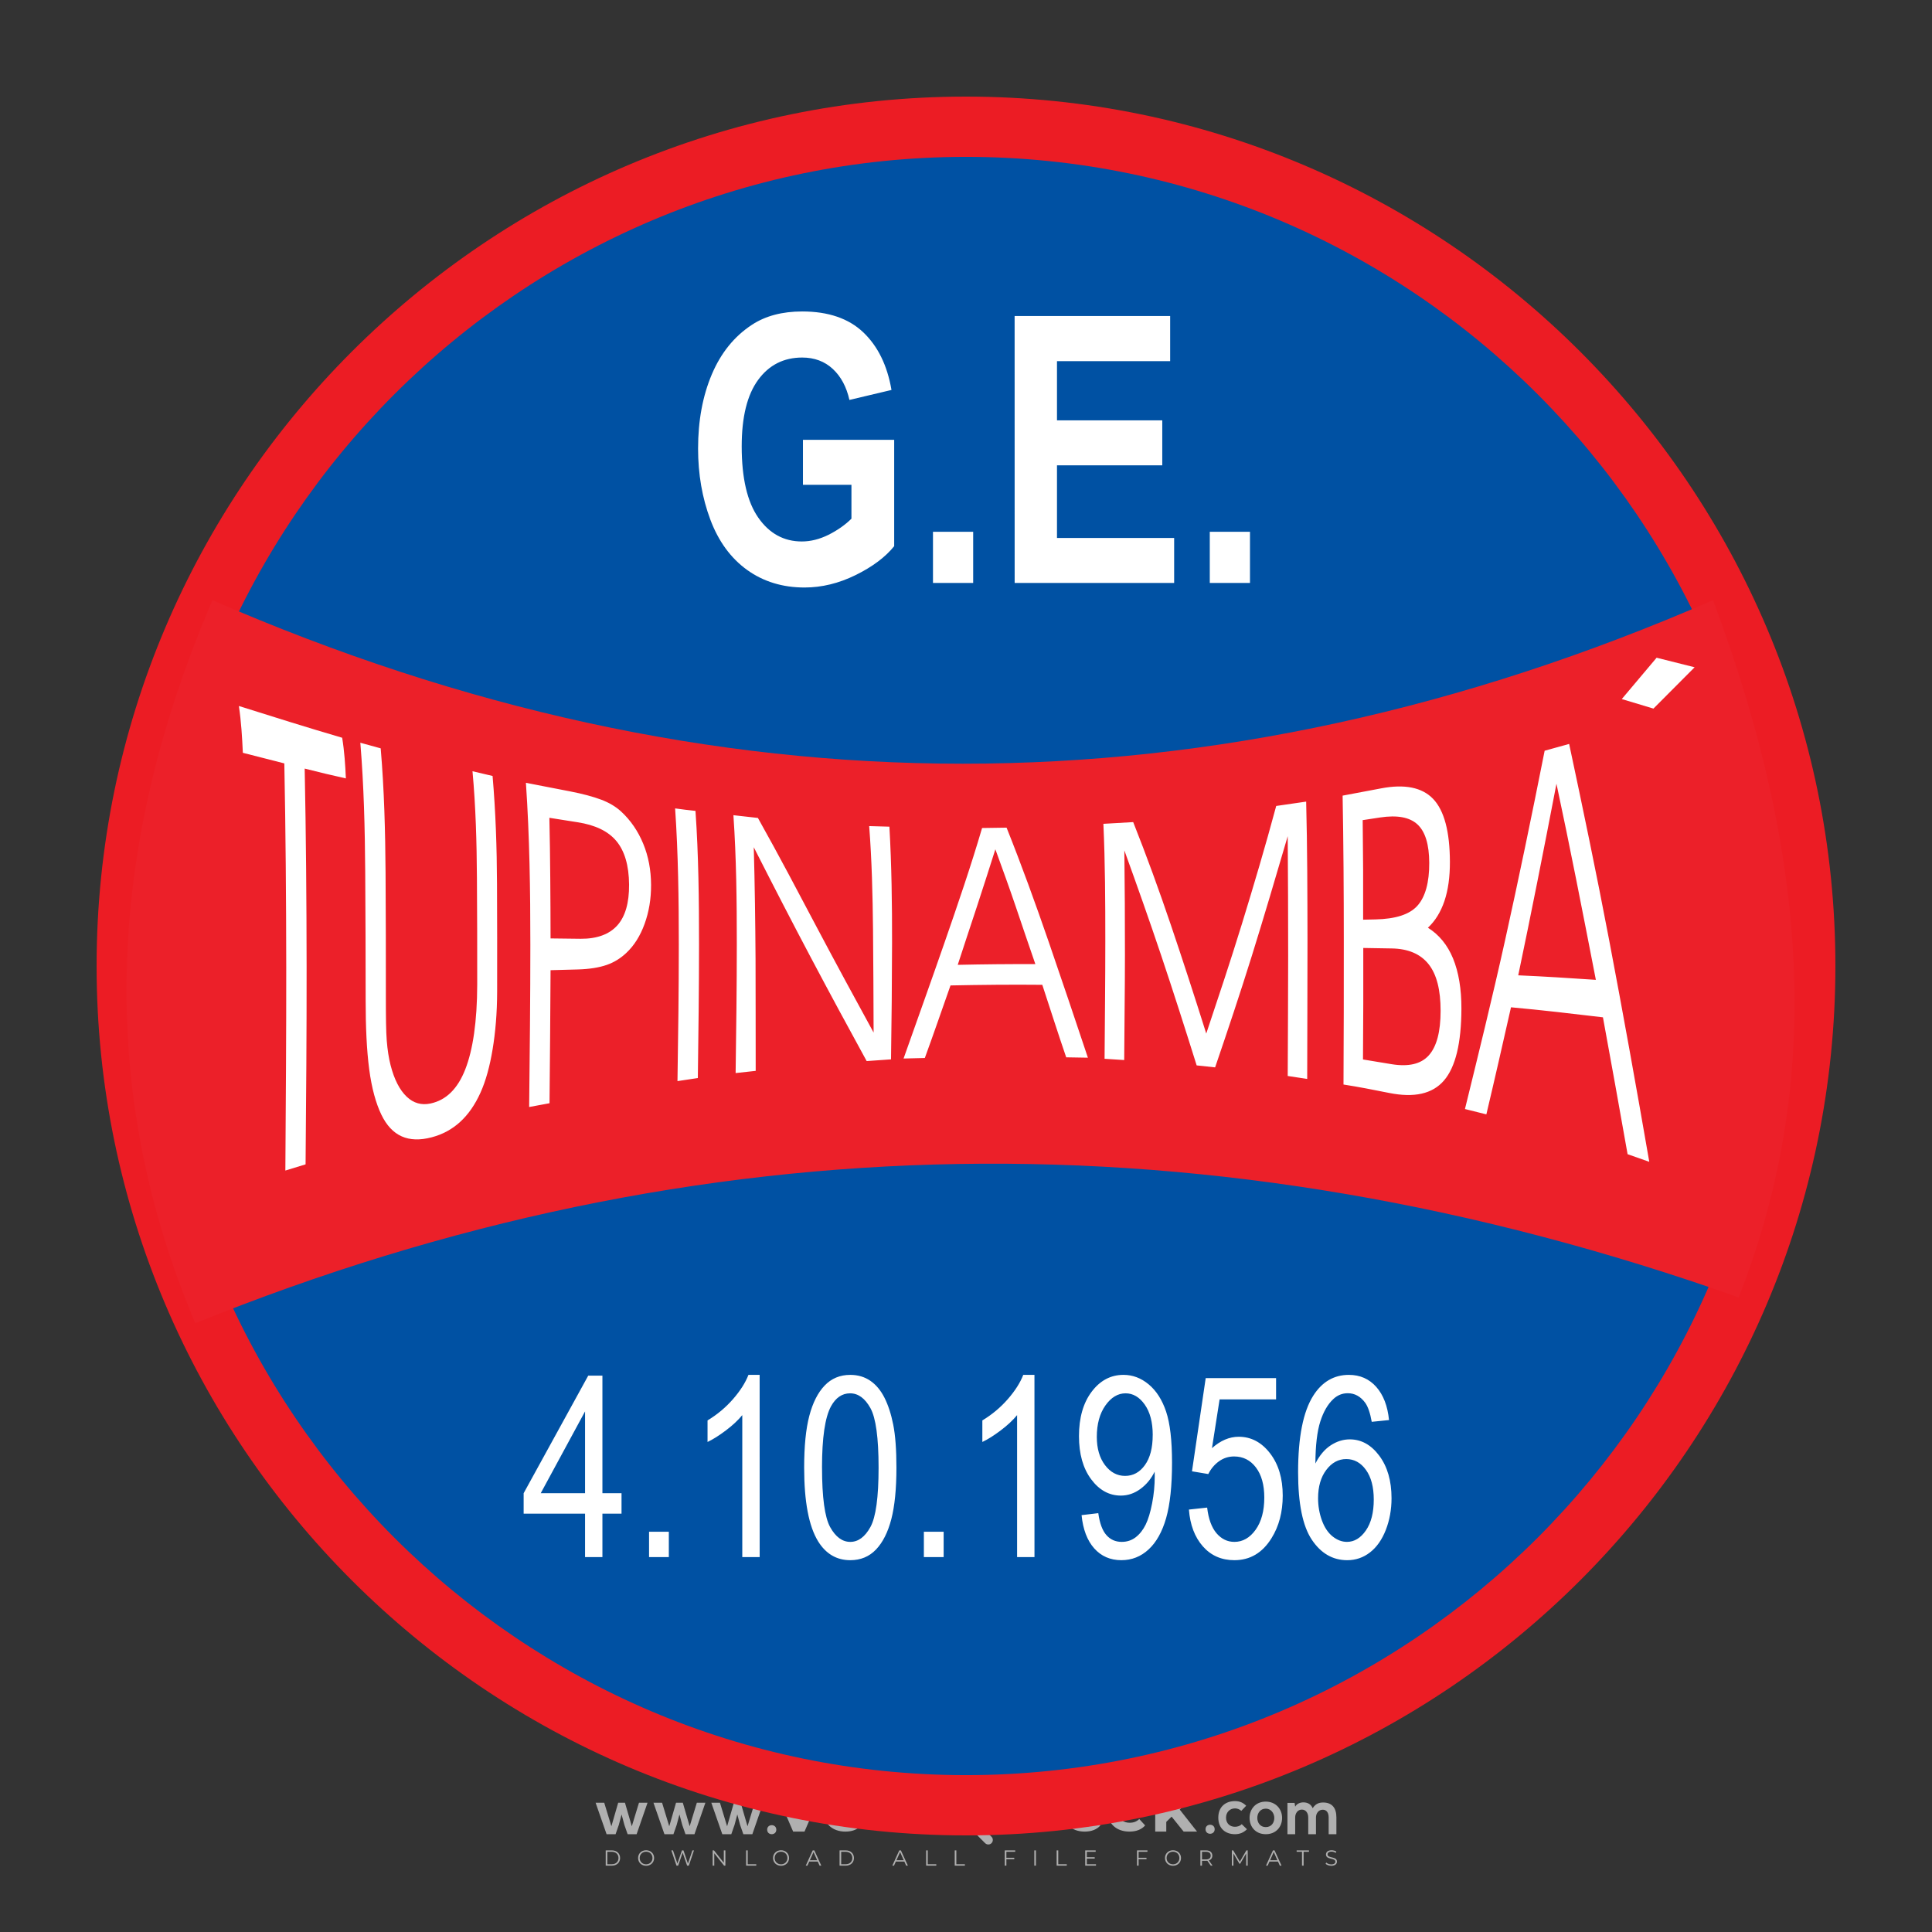 <?xml version="1.0" encoding="iso-8859-1"?>
<!-- Generator: Adobe Illustrator 24.3.0, SVG Export Plug-In . SVG Version: 6.00 Build 0)  -->
<svg version="1.1" id="Layer_1" xmlns="http://www.w3.org/2000/svg" xmlns:xlink="http://www.w3.org/1999/xlink" x="0px" y="0px"
	 viewBox="0 0 500 500" style="enable-background:new 0 0 500 500;" xml:space="preserve">
<rect x="0" y="0" width="500" height="500" fill="#333333" stroke="none"/>
<g id="watermark_1_">
	<g>
		<g id="watermark" style="opacity:0.61;">
			<g>
				<g>
					<g>
						<g>
							<polygon style="fill:#FFFFFF;" points="213.765,461.172 208.204,474.017 205.268,474.017 199.726,461.172 202.938,461.172 
								206.846,470.347 210.81,461.172 							"/>
						</g>
						<g>
							<path style="fill:#FFFFFF;" d="M223.507,469.741h-7.469c0.275,1.23,1.321,1.982,2.826,1.982c1.046,0,1.798-0.312,2.477-0.954
								l1.523,1.651c-0.917,1.046-2.294,1.597-4.074,1.597c-3.413,0-5.634-2.147-5.634-5.083c0-2.954,2.257-5.083,5.267-5.083
								c2.899,0,5.138,1.945,5.138,5.12C223.562,469.191,223.526,469.503,223.507,469.741 M216.002,468.071h4.863
								c-0.202-1.248-1.138-2.055-2.422-2.055C217.139,466.016,216.204,466.805,216.002,468.071"/>
						</g>
						<g>
							<path style="fill:#FFFFFF;" d="M224.735,468.934c0-2.973,2.294-5.083,5.505-5.083c2.074,0,3.707,0.899,4.423,2.514
								l-2.22,1.193c-0.532-0.936-1.321-1.358-2.221-1.358c-1.45,0-2.587,1.009-2.587,2.734c0,1.725,1.138,2.734,2.587,2.734
								c0.899,0,1.688-0.404,2.221-1.358l2.22,1.211c-0.716,1.578-2.349,2.495-4.423,2.495
								C227.029,474.017,224.735,471.907,224.735,468.934"/>
						</g>
						<g>
							<path style="fill:#FFFFFF;" d="M242.828,473.393c-0.587,0.422-1.45,0.624-2.331,0.624c-2.33,0-3.688-1.193-3.688-3.542
								v-4.055h-1.523v-2.202h1.523v-2.404h2.863v2.404h2.459v2.202h-2.459v4.019c0,0.844,0.458,1.303,1.229,1.303
								c0.422,0,0.844-0.128,1.156-0.367L242.828,473.393z"/>
						</g>
					</g>
					<g>
						<path style="fill:#FFFFFF;" d="M262.474,463.997v2.643c-0.238-0.018-0.422-0.037-0.642-0.037
							c-1.578,0-2.624,0.862-2.624,2.753v4.661h-2.863v-9.873h2.734v1.303C259.776,464.493,260.951,463.997,262.474,463.997"/>
					</g>
					<g>
						<path style="fill:#FFFFFF;" d="M263.299,472.53l1.009-2.239c1.083,0.789,2.697,1.339,4.239,1.339
							c1.762,0,2.477-0.587,2.477-1.376c0-2.404-7.469-0.752-7.469-5.524c0-2.184,1.762-4,5.413-4c1.615,0,3.267,0.385,4.459,1.138
							l-0.918,2.257c-1.193-0.679-2.422-1.009-3.56-1.009c-1.761,0-2.44,0.66-2.44,1.468c0,2.367,7.468,0.734,7.468,5.45
							c0,2.147-1.78,3.982-5.45,3.982C266.492,474.017,264.437,473.411,263.299,472.53"/>
					</g>
					<g>
						<path style="fill:#FFFFFF;" d="M285.428,469.741h-7.469c0.275,1.23,1.321,1.982,2.826,1.982c1.046,0,1.798-0.312,2.477-0.954
							l1.523,1.651c-0.918,1.046-2.294,1.597-4.074,1.597c-3.413,0-5.634-2.147-5.634-5.083c0-2.954,2.257-5.083,5.267-5.083
							c2.9,0,5.138,1.945,5.138,5.12C285.484,469.191,285.447,469.503,285.428,469.741 M277.923,468.071h4.863
							c-0.202-1.248-1.138-2.055-2.422-2.055C279.061,466.016,278.125,466.805,277.923,468.071"/>
					</g>
					<g>
						<path style="fill:#FFFFFF;" d="M297.007,469.741h-7.469c0.275,1.23,1.321,1.982,2.826,1.982c1.046,0,1.798-0.312,2.477-0.954
							l1.523,1.651c-0.918,1.046-2.294,1.597-4.074,1.597c-3.413,0-5.634-2.147-5.634-5.083c0-2.954,2.257-5.083,5.267-5.083
							c2.899,0,5.138,1.945,5.138,5.12C297.062,469.191,297.025,469.503,297.007,469.741 M289.501,468.071h4.863
							c-0.202-1.248-1.138-2.055-2.422-2.055C290.639,466.016,289.703,466.805,289.501,468.071"/>
					</g>
					<g>
						<polygon style="fill:#FFFFFF;" points="303.208,470.145 301.831,471.503 301.831,474.017 298.969,474.017 298.969,460.401 
							301.831,460.401 301.831,468.108 306.016,464.144 309.429,464.144 305.318,468.328 309.796,474.017 306.327,474.017 						"/>
					</g>
					<g>
						<path style="fill:#FFFFFF;" d="M256.601,475.359L256.601,475.359l-2.86-2.86c-0.435,0.508-0.953,0.943-1.534,1.284
							c-0.092,0.069-0.186,0.136-0.283,0.199l3.027,3.027c0.456,0.456,1.195,0.456,1.65,0
							C257.057,476.554,257.057,475.815,256.601,475.359"/>
					</g>
					<g>
						<path style="fill:#FFFFFF;" d="M249.984,463.244c0.221-0.173,0.495-0.281,0.797-0.281c0.042,0,0.083,0.002,0.124,0.006
							c-0.214-0.156-0.478-0.249-0.764-0.249c-0.395,0-0.744,0.18-0.981,0.458c-0.051,0-0.1,0.006-0.151,0.008
							c0.039-0.077,0.064-0.162,0.064-0.255c0-0.234-0.143-0.434-0.346-0.519c0.087,0.126,0.138,0.279,0.138,0.445
							c0,0.122-0.031,0.237-0.081,0.341c-2.811,0.201-5.03,2.539-5.03,5.4c0,2.993,2.426,5.42,5.42,5.42
							c2.993,0,5.42-2.426,5.42-5.42C254.595,465.879,252.593,463.635,249.984,463.244 M247.983,464.656
							c0.435,0,0.844,0.112,1.199,0.309c0.374-0.245,0.82-0.387,1.299-0.387c0.711,0,1.348,0.312,1.784,0.806
							c-0.435-0.379-1.004-0.61-1.627-0.61c-0.449,0-0.87,0.12-1.234,0.329c-0.079,0.046-0.156,0.096-0.229,0.15
							c-0.065-0.048-0.133-0.093-0.204-0.134c-0.369-0.219-0.8-0.344-1.26-0.344c-0.3,0-0.588,0.054-0.854,0.152
							C247.196,464.754,247.578,464.656,247.983,464.656 M251.772,469.098c0.115,0.305,0.181,0.634,0.181,0.979
							c0,1.534-1.244,2.777-2.778,2.777c-1.534,0-2.777-1.243-2.777-2.777c0-0.345,0.066-0.674,0.181-0.979
							c-0.62-0.382-1.035-1.064-1.035-1.846c0-1.197,0.971-2.168,2.168-2.168c0.565,0,1.078,0.218,1.463,0.572
							c0.386-0.354,0.899-0.572,1.464-0.572c1.197,0,2.168,0.971,2.168,2.168C252.807,468.034,252.392,468.716,251.772,469.098"/>
					</g>
					<g>
						<path style="fill:#FFFFFF;" d="M251.666,467.061c0,0.497-0.404,0.901-0.901,0.901c-0.497,0-0.901-0.404-0.901-0.901
							s0.404-0.901,0.901-0.901c0.101,0,0.197,0.017,0.287,0.047c-0.03,0.062-0.045,0.132-0.045,0.204
							c0,0.273,0.221,0.494,0.494,0.494c0.05,0,0.099-0.008,0.146-0.022C251.66,466.941,251.666,467,251.666,467.061"/>
					</g>
					<g>
						<path style="fill:#FFFFFF;" d="M248.255,467.061c0,0.376-0.305,0.681-0.681,0.681c-0.376,0-0.681-0.305-0.681-0.681
							s0.305-0.681,0.681-0.681c0.076,0,0.149,0.013,0.217,0.035c-0.023,0.047-0.034,0.1-0.034,0.155
							c0,0.206,0.167,0.374,0.374,0.374c0.038,0,0.075-0.006,0.11-0.017C248.25,466.97,248.255,467.015,248.255,467.061"/>
					</g>
					<g>
						<g>
							<g>
								<rect x="242.908" y="467.83" style="fill:#FFFFFF;" width="0.616" height="0.616"/>
							</g>
							<g>
								<rect x="254.827" y="467.83" style="fill:#FFFFFF;" width="0.616" height="0.616"/>
							</g>
							<g>
								<path style="fill:#FFFFFF;" d="M255.205,468.082h-0.14c0-3.248-2.642-5.89-5.89-5.89c-3.248,0-5.89,2.642-5.89,5.89h-0.14
									c0-1.611,0.627-3.125,1.766-4.264c1.139-1.139,2.653-1.766,4.264-1.766c1.611,0,3.125,0.627,4.264,1.766
									C254.578,464.957,255.205,466.471,255.205,468.082"/>
							</g>
						</g>
						<g>
							<rect x="248.868" y="461.814" style="fill:#FFFFFF;" width="0.616" height="0.616"/>
						</g>
						<g>
							<rect x="244.95" y="462.052" style="fill:#FFFFFF;" width="8.45" height="0.14"/>
						</g>
						<g>
							<path style="fill:#FFFFFF;" d="M245.174,462.15c0,0.108-0.088,0.196-0.196,0.196c-0.108,0-0.196-0.088-0.196-0.196
								c0-0.108,0.088-0.196,0.196-0.196C245.086,461.954,245.174,462.042,245.174,462.15"/>
						</g>
						<g>
							<path style="fill:#FFFFFF;" d="M253.596,462.15c0,0.108-0.088,0.196-0.196,0.196c-0.108,0-0.196-0.088-0.196-0.196
								c0-0.108,0.088-0.196,0.196-0.196C253.509,461.954,253.596,462.042,253.596,462.15"/>
						</g>
					</g>
				</g>
				<g>
					<path style="fill:#FFFFFF;" d="M314.356,473.409c0,1.559-2.364,1.559-2.364,0C311.993,471.851,314.356,471.851,314.356,473.409
						z"/>
				</g>
				<g>
					<g>
						<g>
							<path style="fill:#FFFFFF;" d="M161.739,466.549l1.772,6.088l1.855-6.088h2.215l-2.823,8.14h-2.33l-0.837-2.396l-0.722-2.708
								l-0.722,2.708l-0.837,2.396h-2.33l-2.839-8.14h2.231l1.855,6.088l1.756-6.088H161.739z"/>
						</g>
						<g>
							<path style="fill:#FFFFFF;" d="M176.713,466.549l1.772,6.088l1.855-6.088h2.215l-2.823,8.14h-2.33l-0.837-2.396l-0.722-2.708
								l-0.722,2.708l-0.837,2.396h-2.33l-2.839-8.14h2.231l1.855,6.088l1.756-6.088H176.713z"/>
						</g>
						<g>
							<path style="fill:#FFFFFF;" d="M191.687,466.549l1.772,6.088l1.855-6.088h2.215l-2.823,8.14h-2.33l-0.837-2.396l-0.722-2.708
								l-0.722,2.708l-0.837,2.396h-2.33l-2.839-8.14h2.231l1.855,6.088l1.756-6.088H191.687z"/>
						</g>
					</g>
					<g>
						<path style="fill:#FFFFFF;" d="M200.908,473.52c0,1.559-2.364,1.559-2.364,0C198.545,471.962,200.908,471.962,200.908,473.52z
							"/>
					</g>
					<g>
						<path style="fill:#FFFFFF;" d="M322.71,473.409c-0.935,0.919-1.919,1.28-3.117,1.28c-2.346,0-4.3-1.411-4.3-4.282
							s1.953-4.284,4.3-4.284c1.149,0,2.035,0.329,2.921,1.199l-1.264,1.329c-0.476-0.428-1.066-0.64-1.623-0.64
							c-1.346,0-2.33,0.985-2.33,2.396c0,1.542,1.05,2.362,2.297,2.362c0.64,0,1.28-0.18,1.772-0.672L322.71,473.409z"/>
					</g>
					<g>
						<path style="fill:#FFFFFF;" d="M331.805,470.472c0,2.33-1.591,4.217-4.217,4.217c-2.626,0-4.201-1.887-4.201-4.217
							c0-2.314,1.609-4.217,4.185-4.217C330.149,466.255,331.805,468.158,331.805,470.472z M325.389,470.472
							c0,1.231,0.739,2.38,2.199,2.38c1.46,0,2.199-1.149,2.199-2.38c0-1.215-0.854-2.396-2.199-2.396
							C326.144,468.077,325.389,469.258,325.389,470.472z"/>
					</g>
					<g>
						<path style="fill:#FFFFFF;" d="M338.572,474.689v-4.332c0-1.068-0.559-2.035-1.658-2.035c-1.082,0-1.722,0.967-1.722,2.035
							v4.332h-2.003v-8.107h1.855l0.148,0.985c0.426-0.82,1.362-1.116,2.133-1.116c0.969,0,1.937,0.394,2.396,1.51
							c0.723-1.149,1.658-1.478,2.708-1.478c2.297,0,3.43,1.412,3.43,3.84v4.365h-2.003v-4.365c0-1.066-0.442-1.97-1.526-1.97
							c-1.082,0-1.756,0.935-1.756,2.003v4.332H338.572z"/>
					</g>
				</g>
			</g>
		</g>
		<g style="opacity:0.61;">
			<g>
				<g>
					<path style="fill:#FFFFFF;" d="M345.988,431.299c-0.006-1.224-0.959-2.121-2.189-2.14c-0.924-0.014-0.832,0.12-0.834-0.867
						c-0.003-1.097-0.007-2.194,0.003-3.292c0.003-0.379-0.112-0.691-0.362-0.976c-2.342-2.668-4.678-5.342-7.019-8.011
						c-0.12-0.137-0.275-0.244-0.414-0.366c-6.214,0-12.427,0-18.641,0c-0.794,0.293-1.14,0.868-1.138,1.709
						c0.01,3.748,0.004,7.496,0.004,11.243c0,0.556-0.003,0.589-0.55,0.551c-1.497-0.102-2.516,0.986-2.497,2.492
						c0.044,3.476,0.013,6.953,0.014,10.429c0.001,1.58,0.867,2.443,2.45,2.449c0.582,0.002,0.582,0.002,0.582,0.6
						c0,2.219-0.001,4.438,0.001,6.657c0.001,1.192,0.58,1.771,1.768,1.771c8.013,0.001,16.027,0.001,24.04,0
						c1.168,0,1.755-0.583,1.757-1.745c0.002-2.256,0-4.512,0.001-6.768c0-0.512,0.002-0.511,0.52-0.515
						c0.271-0.002,0.541,0.008,0.809-0.058c0.996-0.246,1.69-1.044,1.694-2.069C346.003,438.696,346.005,434.997,345.988,431.299z
						 M317.537,417.162c5.337,0,10.674,0,16.01,0c0.548,0,0.554,0.007,0.554,0.561c0.001,2.243-0.001,4.486,0.001,6.73
						c0.001,0.811,0.249,1.059,1.06,1.059c1.91,0.001,3.821,0,5.731,0.001c0.458,0,0.479,0.021,0.481,0.483
						c0.003,0.887,0.002,1.775,0,2.662c-0.001,0.477-0.024,0.498-0.504,0.499c-3.895,0.001-7.79,0-11.684,0
						c-3.882,0-7.765,0-11.647,0c-0.55,0-0.552-0.001-0.552-0.561c-0.001-3.624-0.001-7.247,0-10.871
						C316.987,417.166,316.991,417.162,317.537,417.162z M340.822,451.579c-3.883,0.001-7.766,0-11.65,0c-3.871,0-7.742,0-11.613,0
						c-0.572,0-0.574-0.002-0.574-0.579c-0.001-1.997-0.001-3.994,0.001-5.991c0-0.464,0.023-0.486,0.478-0.487
						c7.803-0.001,15.607-0.001,23.41,0c0.478,0,0.499,0.02,0.499,0.503c0.002,1.997,0.001,3.994,0,5.991
						C341.375,451.574,341.37,451.579,340.822,451.579z"/>
				</g>
				<g>
					<g>
						<rect x="327.418" y="417.053" style="fill:#FFFFFF;" width="1.757" height="1.054"/>
					</g>
					<g>
						<rect x="325.662" y="418.107" style="fill:#FFFFFF;" width="1.757" height="1.054"/>
					</g>
					<g>
						<rect x="327.418" y="419.161" style="fill:#FFFFFF;" width="1.757" height="1.054"/>
					</g>
					<g>
						<rect x="325.662" y="420.215" style="fill:#FFFFFF;" width="1.757" height="1.054"/>
					</g>
					<g>
						<rect x="327.418" y="421.269" style="fill:#FFFFFF;" width="1.757" height="1.054"/>
					</g>
					<g>
						<rect x="325.662" y="422.323" style="fill:#FFFFFF;" width="1.757" height="1.054"/>
					</g>
					<g>
						<rect x="327.418" y="423.378" style="fill:#FFFFFF;" width="1.757" height="1.054"/>
					</g>
					<g>
						<rect x="325.662" y="424.432" style="fill:#FFFFFF;" width="1.757" height="1.054"/>
					</g>
					<g>
						<rect x="327.418" y="425.486" style="fill:#FFFFFF;" width="1.757" height="1.054"/>
					</g>
					<g>
						<rect x="325.662" y="426.54" style="fill:#FFFFFF;" width="1.757" height="1.054"/>
					</g>
					<g>
						<rect x="327.418" y="427.594" style="fill:#FFFFFF;" width="1.757" height="1.054"/>
					</g>
					<g>
						<rect x="325.662" y="428.648" style="fill:#FFFFFF;" width="1.757" height="1.054"/>
					</g>
				</g>
			</g>
			<g>
				<path style="fill:#FFFFFF;" d="M187.637,431.299c-0.006-1.224-0.959-2.121-2.189-2.14c-0.924-0.014-0.832,0.12-0.834-0.867
					c-0.003-1.097-0.007-2.194,0.003-3.292c0.003-0.379-0.112-0.691-0.362-0.976c-2.342-2.668-4.678-5.342-7.019-8.011
					c-0.12-0.137-0.275-0.244-0.414-0.366c-6.214,0-12.427,0-18.641,0c-0.794,0.293-1.14,0.868-1.138,1.709
					c0.01,3.748,0.004,7.496,0.004,11.243c0,0.556-0.003,0.589-0.55,0.551c-1.497-0.102-2.516,0.986-2.497,2.492
					c0.044,3.476,0.013,6.953,0.014,10.429c0.001,1.58,0.867,2.443,2.45,2.449c0.582,0.002,0.582,0.002,0.582,0.6
					c0,2.219-0.001,4.438,0.001,6.657c0.001,1.192,0.58,1.771,1.768,1.771c8.013,0.001,16.027,0.001,24.04,0
					c1.168,0,1.755-0.583,1.757-1.745c0.002-2.256,0-4.512,0.001-6.768c0-0.512,0.002-0.511,0.52-0.515
					c0.271-0.002,0.541,0.008,0.809-0.058c0.996-0.246,1.69-1.044,1.694-2.069C187.652,438.696,187.655,434.997,187.637,431.299z
					 M159.187,417.162c5.337,0,10.674,0,16.01,0c0.548,0,0.554,0.007,0.554,0.561c0.001,2.243-0.001,4.486,0.001,6.73
					c0.001,0.811,0.249,1.059,1.06,1.059c1.91,0.001,3.821,0,5.731,0.001c0.458,0,0.479,0.021,0.481,0.483
					c0.003,0.887,0.002,1.775,0,2.662c-0.001,0.477-0.024,0.498-0.504,0.499c-3.895,0.001-7.79,0-11.684,0
					c-3.882,0-7.765,0-11.647,0c-0.55,0-0.552-0.001-0.552-0.561c-0.001-3.624-0.001-7.247,0-10.871
					C158.636,417.166,158.64,417.162,159.187,417.162z M182.472,451.579c-3.883,0.001-7.766,0-11.65,0c-3.871,0-7.742,0-11.613,0
					c-0.572,0-0.574-0.002-0.574-0.579c-0.001-1.997-0.001-3.994,0.001-5.991c0-0.464,0.023-0.486,0.478-0.487
					c7.803-0.001,15.607-0.001,23.41,0c0.478,0,0.499,0.02,0.499,0.503c0.002,1.997,0.001,3.994,0,5.991
					C183.024,451.574,183.019,451.579,182.472,451.579z"/>
			</g>
			<g>
				<path style="fill:#FFFFFF;" d="M159.779,440.669v-7.897h2.779c0.375,0,0.726,0.061,1.053,0.182
					c0.327,0.121,0.612,0.292,0.855,0.513c0.242,0.221,0.434,0.483,0.573,0.789c0.14,0.305,0.21,0.642,0.21,1.009
					c0,0.375-0.07,0.715-0.21,1.02c-0.14,0.305-0.331,0.568-0.573,0.789c-0.243,0.221-0.528,0.392-0.855,0.513
					c-0.327,0.121-0.678,0.182-1.053,0.182h-1.29v2.901H159.779z M162.58,436.356c0.39,0,0.684-0.111,0.882-0.331
					c0.199-0.22,0.298-0.474,0.298-0.761c0-0.14-0.024-0.276-0.072-0.408c-0.048-0.132-0.121-0.248-0.221-0.347
					c-0.099-0.099-0.223-0.178-0.37-0.237c-0.147-0.059-0.32-0.089-0.518-0.089h-1.312v2.173H162.58z"/>
				<path style="fill:#FFFFFF;" d="M166.308,432.771h1.731l3.177,5.294h0.088l-0.088-1.522v-3.772h1.478v7.897h-1.566l-3.353-5.592
					h-0.088l0.088,1.522v4.07h-1.467V432.771z"/>
				<path style="fill:#FFFFFF;" d="M177.922,436.334h3.872c0.022,0.089,0.04,0.195,0.055,0.32c0.014,0.125,0.022,0.25,0.022,0.375
					c0,0.507-0.077,0.985-0.231,1.434c-0.154,0.449-0.397,0.849-0.728,1.202c-0.353,0.375-0.776,0.666-1.268,0.871
					c-0.493,0.206-1.055,0.309-1.688,0.309c-0.574,0-1.114-0.103-1.622-0.309c-0.507-0.206-0.948-0.492-1.323-0.86
					c-0.375-0.367-0.673-0.803-0.894-1.307c-0.221-0.504-0.331-1.053-0.331-1.649c0-0.595,0.11-1.145,0.331-1.649
					c0.221-0.504,0.518-0.939,0.894-1.307c0.375-0.367,0.816-0.654,1.323-0.86c0.507-0.206,1.048-0.309,1.622-0.309
					c0.64,0,1.211,0.11,1.715,0.331c0.504,0.221,0.935,0.526,1.296,0.915l-1.025,1.004c-0.258-0.272-0.544-0.48-0.861-0.623
					c-0.316-0.143-0.695-0.215-1.136-0.215c-0.361,0-0.703,0.065-1.026,0.193c-0.324,0.129-0.607,0.311-0.85,0.546
					c-0.242,0.235-0.436,0.52-0.579,0.855c-0.143,0.335-0.215,0.708-0.215,1.119c0,0.412,0.072,0.785,0.215,1.12
					c0.143,0.335,0.338,0.62,0.584,0.855c0.246,0.235,0.531,0.418,0.855,0.546c0.323,0.129,0.669,0.193,1.037,0.193
					c0.419,0,0.773-0.061,1.064-0.182c0.29-0.121,0.538-0.278,0.744-0.469c0.148-0.132,0.275-0.3,0.381-0.502
					c0.106-0.202,0.189-0.428,0.248-0.678h-2.482V436.334z"/>
			</g>
			<g>
				<path style="fill:#FFFFFF;" d="M224.019,431.299c-0.006-1.224-0.959-2.121-2.189-2.14c-0.924-0.014-0.832,0.12-0.834-0.867
					c-0.003-1.097-0.007-2.194,0.003-3.292c0.003-0.379-0.112-0.691-0.362-0.976c-2.342-2.668-4.678-5.342-7.019-8.011
					c-0.12-0.137-0.275-0.244-0.414-0.366c-6.214,0-12.427,0-18.641,0c-0.794,0.293-1.14,0.868-1.138,1.709
					c0.01,3.748,0.004,7.496,0.004,11.243c0,0.556-0.003,0.589-0.55,0.551c-1.497-0.102-2.516,0.986-2.497,2.492
					c0.044,3.476,0.013,6.953,0.014,10.429c0.001,1.58,0.867,2.443,2.45,2.449c0.582,0.002,0.582,0.002,0.582,0.6
					c0,2.219-0.001,4.438,0.001,6.657c0.001,1.192,0.58,1.771,1.768,1.771c8.013,0.001,16.027,0.001,24.04,0
					c1.168,0,1.755-0.583,1.757-1.745c0.002-2.256,0-4.512,0.001-6.768c0-0.512,0.002-0.511,0.52-0.515
					c0.271-0.002,0.541,0.008,0.809-0.058c0.997-0.246,1.69-1.044,1.694-2.069C224.034,438.696,224.036,434.997,224.019,431.299z
					 M195.568,417.162c5.337,0,10.674,0,16.01,0c0.548,0,0.554,0.007,0.554,0.561c0.001,2.243-0.001,4.486,0.001,6.73
					c0.001,0.811,0.249,1.059,1.06,1.059c1.91,0.001,3.821,0,5.731,0.001c0.458,0,0.479,0.021,0.481,0.483
					c0.003,0.887,0.002,1.775,0,2.662c-0.001,0.477-0.024,0.498-0.504,0.499c-3.895,0.001-7.79,0-11.684,0
					c-3.882,0-7.765,0-11.647,0c-0.55,0-0.552-0.001-0.552-0.561c-0.001-3.624-0.001-7.247,0-10.871
					C195.018,417.166,195.022,417.162,195.568,417.162z M218.854,451.579c-3.883,0.001-7.766,0-11.65,0c-3.871,0-7.742,0-11.613,0
					c-0.572,0-0.574-0.002-0.574-0.579c-0.001-1.997-0.001-3.994,0.001-5.991c0-0.464,0.023-0.486,0.478-0.487
					c7.803-0.001,15.607-0.001,23.41,0c0.478,0,0.499,0.02,0.499,0.503c0.002,1.997,0.001,3.994,0,5.991
					C219.406,451.574,219.401,451.579,218.854,451.579z"/>
			</g>
			<g>
				<path style="fill:#FFFFFF;" d="M205.111,432.771h1.699l2.967,7.897h-1.644l-0.651-1.886h-3.044l-0.651,1.886h-1.643
					L205.111,432.771z M206.997,437.415l-0.706-1.974l-0.287-0.96h-0.088l-0.287,0.96l-0.706,1.974H206.997z"/>
				<path style="fill:#FFFFFF;" d="M211.331,434.536c-0.125,0-0.245-0.024-0.359-0.072c-0.114-0.048-0.213-0.114-0.298-0.199
					c-0.084-0.084-0.151-0.182-0.198-0.292c-0.048-0.11-0.072-0.232-0.072-0.364s0.024-0.254,0.072-0.364
					c0.048-0.11,0.114-0.208,0.198-0.292c0.084-0.084,0.184-0.151,0.298-0.198c0.114-0.048,0.233-0.072,0.359-0.072
					c0.257,0,0.478,0.09,0.662,0.27c0.184,0.181,0.276,0.399,0.276,0.656s-0.092,0.476-0.276,0.656
					C211.809,434.446,211.589,434.536,211.331,434.536z M210.615,440.669v-5.404h1.445v5.404H210.615z"/>
			</g>
			<g>
				<path style="fill:#FFFFFF;" d="M261.044,431.299c-0.006-1.224-0.959-2.121-2.189-2.14c-0.924-0.014-0.832,0.12-0.834-0.867
					c-0.003-1.097-0.007-2.194,0.003-3.292c0.003-0.379-0.112-0.691-0.362-0.976c-2.342-2.668-4.678-5.342-7.019-8.011
					c-0.12-0.137-0.275-0.244-0.414-0.366c-6.214,0-12.427,0-18.641,0c-0.794,0.293-1.14,0.868-1.138,1.709
					c0.01,3.748,0.004,7.496,0.004,11.243c0,0.556-0.003,0.589-0.55,0.551c-1.497-0.102-2.516,0.986-2.497,2.492
					c0.044,3.476,0.013,6.953,0.014,10.429c0.001,1.58,0.867,2.443,2.45,2.449c0.582,0.002,0.582,0.002,0.582,0.6
					c0,2.219-0.001,4.438,0.001,6.657c0.001,1.192,0.58,1.771,1.768,1.771c8.013,0.001,16.027,0.001,24.04,0
					c1.168,0,1.755-0.583,1.757-1.745c0.002-2.256,0-4.512,0.001-6.768c0-0.512,0.002-0.511,0.52-0.515
					c0.271-0.002,0.541,0.008,0.809-0.058c0.996-0.246,1.69-1.044,1.694-2.069C261.059,438.696,261.061,434.997,261.044,431.299z
					 M232.593,417.162c5.337,0,10.674,0,16.01,0c0.548,0,0.554,0.007,0.554,0.561c0.001,2.243-0.001,4.486,0.001,6.73
					c0.001,0.811,0.249,1.059,1.06,1.059c1.91,0.001,3.821,0,5.731,0.001c0.458,0,0.479,0.021,0.481,0.483
					c0.003,0.887,0.002,1.775,0,2.662c-0.001,0.477-0.024,0.498-0.504,0.499c-3.895,0.001-7.79,0-11.684,0
					c-3.882,0-7.765,0-11.647,0c-0.55,0-0.552-0.001-0.552-0.561c-0.001-3.624-0.001-7.247,0-10.871
					C232.042,417.166,232.047,417.162,232.593,417.162z M255.878,451.579c-3.883,0.001-7.766,0-11.65,0c-3.871,0-7.742,0-11.613,0
					c-0.572,0-0.574-0.002-0.574-0.579c-0.001-1.997-0.001-3.994,0.001-5.991c0-0.464,0.023-0.486,0.478-0.487
					c7.803-0.001,15.607-0.001,23.41,0c0.478,0,0.499,0.02,0.499,0.503c0.002,1.997,0.001,3.994,0,5.991
					C256.431,451.574,256.426,451.579,255.878,451.579z"/>
			</g>
			<g>
				<path style="fill:#FFFFFF;" d="M236.361,440.845c-0.338,0-0.662-0.048-0.971-0.143c-0.309-0.095-0.592-0.239-0.849-0.43
					c-0.257-0.191-0.481-0.425-0.673-0.7c-0.191-0.276-0.342-0.597-0.452-0.965l1.401-0.551c0.103,0.397,0.283,0.726,0.54,0.987
					c0.257,0.261,0.596,0.392,1.015,0.392c0.154,0,0.303-0.02,0.447-0.061c0.143-0.04,0.272-0.099,0.386-0.176
					s0.204-0.175,0.27-0.292c0.066-0.118,0.099-0.254,0.099-0.408c0-0.147-0.026-0.279-0.077-0.397
					c-0.051-0.117-0.138-0.227-0.259-0.331c-0.121-0.103-0.28-0.202-0.475-0.298c-0.195-0.095-0.435-0.195-0.722-0.298l-0.485-0.176
					c-0.213-0.073-0.429-0.173-0.645-0.298c-0.217-0.125-0.413-0.276-0.59-0.452c-0.177-0.176-0.322-0.384-0.436-0.623
					c-0.114-0.239-0.171-0.509-0.171-0.81c0-0.309,0.06-0.597,0.182-0.866c0.121-0.268,0.294-0.503,0.518-0.706
					c0.224-0.202,0.492-0.36,0.805-0.474s0.66-0.171,1.042-0.171c0.397,0,0.74,0.053,1.031,0.16
					c0.291,0.107,0.537,0.243,0.739,0.408c0.202,0.165,0.366,0.348,0.491,0.546c0.125,0.199,0.217,0.386,0.276,0.563l-1.312,0.551
					c-0.074-0.221-0.208-0.419-0.402-0.596c-0.195-0.176-0.462-0.265-0.8-0.265c-0.324,0-0.592,0.075-0.805,0.226
					c-0.213,0.151-0.32,0.348-0.32,0.59c0,0.235,0.103,0.436,0.309,0.601c0.206,0.165,0.533,0.325,0.982,0.48l0.497,0.165
					c0.316,0.111,0.605,0.237,0.866,0.381c0.261,0.143,0.485,0.314,0.673,0.513c0.187,0.199,0.331,0.425,0.43,0.678
					c0.1,0.254,0.149,0.546,0.149,0.877c0,0.412-0.083,0.767-0.248,1.064c-0.165,0.298-0.377,0.542-0.634,0.734
					c-0.258,0.191-0.548,0.335-0.872,0.43C236.986,440.797,236.67,440.845,236.361,440.845z"/>
				<path style="fill:#FFFFFF;" d="M239.516,432.771h1.61l1.633,4.754l0.287,1.015h0.088l0.309-1.015l1.699-4.754h1.61l-2.879,7.897
					h-1.566L239.516,432.771z"/>
				<path style="fill:#FFFFFF;" d="M251.097,436.334h3.871c0.022,0.089,0.04,0.195,0.055,0.32c0.015,0.125,0.023,0.25,0.023,0.375
					c0,0.507-0.078,0.985-0.232,1.434c-0.154,0.449-0.397,0.849-0.728,1.202c-0.353,0.375-0.775,0.666-1.268,0.871
					c-0.493,0.206-1.055,0.309-1.688,0.309c-0.574,0-1.114-0.103-1.621-0.309c-0.507-0.206-0.949-0.492-1.324-0.86
					c-0.375-0.367-0.673-0.803-0.894-1.307c-0.22-0.504-0.331-1.053-0.331-1.649c0-0.595,0.11-1.145,0.331-1.649
					c0.221-0.504,0.518-0.939,0.894-1.307c0.375-0.367,0.816-0.654,1.324-0.86c0.507-0.206,1.047-0.309,1.621-0.309
					c0.64,0,1.211,0.11,1.715,0.331c0.504,0.221,0.936,0.526,1.296,0.915l-1.026,1.004c-0.257-0.272-0.544-0.48-0.861-0.623
					c-0.316-0.143-0.694-0.215-1.136-0.215c-0.36,0-0.702,0.065-1.026,0.193c-0.323,0.129-0.607,0.311-0.849,0.546
					c-0.243,0.235-0.436,0.52-0.579,0.855c-0.143,0.335-0.215,0.708-0.215,1.119c0,0.412,0.072,0.785,0.215,1.12
					c0.143,0.335,0.338,0.62,0.585,0.855c0.246,0.235,0.531,0.418,0.854,0.546c0.324,0.129,0.669,0.193,1.037,0.193
					c0.419,0,0.774-0.061,1.064-0.182c0.29-0.121,0.539-0.278,0.745-0.469c0.147-0.132,0.274-0.3,0.38-0.502
					c0.107-0.202,0.189-0.428,0.248-0.678h-2.482V436.334z"/>
			</g>
			<g>
				<path style="fill:#FFFFFF;" d="M297.3,431.299c-0.006-1.224-0.959-2.121-2.189-2.14c-0.924-0.014-0.832,0.12-0.834-0.867
					c-0.003-1.097-0.007-2.194,0.003-3.292c0.003-0.379-0.112-0.691-0.362-0.976c-2.342-2.668-4.678-5.342-7.019-8.011
					c-0.12-0.137-0.275-0.244-0.414-0.366c-6.214,0-12.427,0-18.641,0c-0.794,0.293-1.14,0.868-1.138,1.709
					c0.01,3.748,0.004,7.496,0.004,11.243c0,0.556-0.003,0.589-0.55,0.551c-1.497-0.102-2.516,0.986-2.497,2.492
					c0.044,3.476,0.013,6.953,0.014,10.429c0.001,1.58,0.867,2.443,2.45,2.449c0.582,0.002,0.582,0.002,0.582,0.6
					c0,2.219-0.001,4.438,0.001,6.657c0.001,1.192,0.58,1.771,1.768,1.771c8.013,0.001,16.027,0.001,24.04,0
					c1.168,0,1.755-0.583,1.757-1.745c0.002-2.256,0-4.512,0.001-6.768c0-0.512,0.002-0.511,0.52-0.515
					c0.271-0.002,0.541,0.008,0.809-0.058c0.996-0.246,1.69-1.044,1.694-2.069C297.315,438.696,297.318,434.997,297.3,431.299z
					 M268.85,417.162c5.337,0,10.674,0,16.01,0c0.548,0,0.554,0.007,0.554,0.561c0.001,2.243-0.001,4.486,0.001,6.73
					c0.001,0.811,0.249,1.059,1.06,1.059c1.91,0.001,3.821,0,5.731,0.001c0.458,0,0.479,0.021,0.481,0.483
					c0.003,0.887,0.002,1.775,0,2.662c-0.001,0.477-0.024,0.498-0.504,0.499c-3.895,0.001-7.79,0-11.684,0
					c-3.882,0-7.765,0-11.647,0c-0.55,0-0.552-0.001-0.552-0.561c-0.001-3.624-0.001-7.247,0-10.871
					C268.299,417.166,268.303,417.162,268.85,417.162z M292.135,451.579c-3.883,0.001-7.766,0-11.65,0c-3.871,0-7.742,0-11.613,0
					c-0.572,0-0.574-0.002-0.574-0.579c-0.001-1.997-0.001-3.994,0.001-5.991c0-0.464,0.023-0.486,0.478-0.487
					c7.803-0.001,15.607-0.001,23.41,0c0.478,0,0.499,0.02,0.499,0.503c0.001,1.997,0.001,3.994,0,5.991
					C292.687,451.574,292.682,451.579,292.135,451.579z"/>
			</g>
			<g>
				<path style="fill:#FFFFFF;" d="M272.966,434.183v1.831h3.165v1.412h-3.165v1.831h3.518v1.412h-5.007v-7.897h5.007v1.412H272.966
					z"/>
				<path style="fill:#FFFFFF;" d="M277.852,440.669v-7.897h2.779c0.375,0,0.726,0.061,1.053,0.182
					c0.327,0.121,0.612,0.292,0.855,0.513c0.243,0.221,0.434,0.483,0.574,0.789c0.14,0.305,0.209,0.642,0.209,1.009
					c0,0.375-0.07,0.715-0.209,1.02c-0.14,0.305-0.331,0.568-0.574,0.789c-0.243,0.221-0.528,0.392-0.855,0.513
					c-0.327,0.121-0.678,0.182-1.053,0.182h-1.29v2.901H277.852z M280.653,436.356c0.389,0,0.684-0.111,0.882-0.331
					c0.199-0.22,0.298-0.474,0.298-0.761c0-0.14-0.024-0.276-0.072-0.408c-0.048-0.132-0.121-0.248-0.221-0.347
					c-0.099-0.099-0.222-0.178-0.37-0.237c-0.147-0.059-0.32-0.089-0.518-0.089h-1.312v2.173H280.653z"/>
				<path style="fill:#FFFFFF;" d="M286.797,440.845c-0.338,0-0.662-0.048-0.971-0.143c-0.309-0.095-0.592-0.239-0.849-0.43
					c-0.257-0.191-0.482-0.425-0.673-0.7c-0.191-0.276-0.342-0.597-0.452-0.965l1.401-0.551c0.103,0.397,0.283,0.726,0.541,0.987
					c0.257,0.261,0.595,0.392,1.015,0.392c0.154,0,0.303-0.02,0.447-0.061c0.143-0.04,0.272-0.099,0.386-0.176
					c0.114-0.077,0.204-0.175,0.27-0.292c0.066-0.118,0.1-0.254,0.1-0.408c0-0.147-0.026-0.279-0.077-0.397
					c-0.051-0.117-0.138-0.227-0.259-0.331c-0.121-0.103-0.279-0.202-0.474-0.298c-0.195-0.095-0.436-0.195-0.723-0.298
					l-0.485-0.176c-0.213-0.073-0.428-0.173-0.645-0.298c-0.217-0.125-0.414-0.276-0.59-0.452c-0.176-0.176-0.322-0.384-0.436-0.623
					c-0.114-0.239-0.171-0.509-0.171-0.81c0-0.309,0.061-0.597,0.182-0.866c0.121-0.268,0.294-0.503,0.518-0.706
					c0.224-0.202,0.493-0.36,0.805-0.474c0.312-0.114,0.66-0.171,1.042-0.171c0.397,0,0.741,0.053,1.031,0.16
					c0.29,0.107,0.537,0.243,0.739,0.408c0.202,0.165,0.365,0.348,0.491,0.546c0.125,0.199,0.217,0.386,0.276,0.563l-1.312,0.551
					c-0.074-0.221-0.208-0.419-0.403-0.596c-0.195-0.176-0.462-0.265-0.799-0.265c-0.324,0-0.592,0.075-0.805,0.226
					c-0.213,0.151-0.32,0.348-0.32,0.59c0,0.235,0.103,0.436,0.309,0.601c0.206,0.165,0.533,0.325,0.982,0.48l0.496,0.165
					c0.316,0.111,0.605,0.237,0.866,0.381c0.261,0.143,0.485,0.314,0.673,0.513c0.187,0.199,0.331,0.425,0.43,0.678
					c0.099,0.254,0.149,0.546,0.149,0.877c0,0.412-0.083,0.767-0.248,1.064c-0.165,0.298-0.377,0.542-0.634,0.734
					c-0.258,0.191-0.548,0.335-0.872,0.43C287.422,440.797,287.105,440.845,286.797,440.845z"/>
			</g>
			<g>
				<path style="fill:#FFFFFF;" d="M321.394,439.168l4.004-4.985h-3.827v-1.412h5.559v1.5l-3.96,4.985h4.004v1.412h-5.779V439.168z"
					/>
				<path style="fill:#FFFFFF;" d="M328.409,432.771h1.489v7.897h-1.489V432.771z"/>
				<path style="fill:#FFFFFF;" d="M331.486,440.669v-7.897h2.779c0.375,0,0.726,0.061,1.053,0.182
					c0.327,0.121,0.612,0.292,0.855,0.513s0.434,0.483,0.574,0.789c0.14,0.305,0.209,0.642,0.209,1.009
					c0,0.375-0.07,0.715-0.209,1.02c-0.14,0.305-0.331,0.568-0.574,0.789c-0.243,0.221-0.528,0.392-0.855,0.513
					c-0.327,0.121-0.678,0.182-1.053,0.182h-1.29v2.901H331.486z M334.288,436.356c0.389,0,0.684-0.111,0.882-0.331
					c0.199-0.22,0.298-0.474,0.298-0.761c0-0.14-0.024-0.276-0.072-0.408c-0.048-0.132-0.121-0.248-0.221-0.347
					c-0.099-0.099-0.222-0.178-0.37-0.237c-0.147-0.059-0.32-0.089-0.518-0.089h-1.312v2.173H334.288z"/>
			</g>
		</g>
		<g style="opacity:0.61;">
			<path style="fill:#FFFFFF;" d="M300.133,433.27h9.067v2.242h-9.067V433.27z M300.133,437.136h9.067v2.243h-9.067V437.136z"/>
		</g>
	</g>
	<g style="opacity:0.61;">
		<path style="fill:#FFFFFF;" d="M156.756,478.878h1.607c1.263,0,2.114,0.812,2.114,1.974c0,1.161-0.851,1.973-2.114,1.973h-1.607
			V478.878z M158.34,482.464c1.049,0,1.725-0.665,1.725-1.612c0-0.947-0.677-1.613-1.725-1.613h-1.167v3.225H158.34z"/>
		<path style="fill:#FFFFFF;" d="M165.139,480.851c0-1.15,0.879-2.007,2.075-2.007c1.184,0,2.069,0.851,2.069,2.007
			c0,1.156-0.885,2.007-2.069,2.007C166.019,482.858,165.139,482.002,165.139,480.851z M168.866,480.851
			c0-0.942-0.705-1.635-1.652-1.635c-0.953,0-1.663,0.693-1.663,1.635c0,0.941,0.71,1.635,1.663,1.635
			C168.162,482.486,168.866,481.793,168.866,480.851z"/>
		<path style="fill:#FFFFFF;" d="M179.596,478.878l-1.331,3.947h-0.44l-1.156-3.366l-1.161,3.366h-0.434l-1.331-3.947h0.429
			l1.139,3.394l1.178-3.394h0.389l1.161,3.411l1.156-3.411H179.596z"/>
		<path style="fill:#FFFFFF;" d="M187.731,478.878v3.947h-0.344l-2.537-3.202v3.202h-0.417v-3.947h0.344l2.543,3.203v-3.203H187.731
			z"/>
		<path style="fill:#FFFFFF;" d="M193.093,478.878h0.417v3.586h2.21v0.361h-2.627V478.878z"/>
		<path style="fill:#FFFFFF;" d="M200.061,480.851c0-1.15,0.879-2.007,2.075-2.007c1.184,0,2.069,0.851,2.069,2.007
			c0,1.156-0.885,2.007-2.069,2.007C200.941,482.858,200.061,482.002,200.061,480.851z M203.788,480.851
			c0-0.942-0.705-1.635-1.652-1.635c-0.953,0-1.663,0.693-1.663,1.635c0,0.941,0.71,1.635,1.663,1.635
			C203.083,482.486,203.788,481.793,203.788,480.851z"/>
		<path style="fill:#FFFFFF;" d="M211.636,481.77h-2.199l-0.474,1.054h-0.434l1.804-3.947h0.412l1.804,3.947h-0.44L211.636,481.77z
			 M211.484,481.432l-0.947-2.12l-0.947,2.12H211.484z"/>
		<path style="fill:#FFFFFF;" d="M217.28,478.878h1.607c1.263,0,2.114,0.812,2.114,1.974c0,1.161-0.851,1.973-2.114,1.973h-1.607
			V478.878z M218.864,482.464c1.049,0,1.725-0.665,1.725-1.612c0-0.947-0.677-1.613-1.725-1.613h-1.167v3.225H218.864z"/>
		<path style="fill:#FFFFFF;" d="M234.041,481.77h-2.199l-0.474,1.054h-0.434l1.804-3.947h0.412l1.804,3.947h-0.44L234.041,481.77z
			 M233.889,481.432l-0.947-2.12l-0.947,2.12H233.889z"/>
		<path style="fill:#FFFFFF;" d="M239.685,478.878h0.417v3.586h2.21v0.361h-2.627V478.878z"/>
		<path style="fill:#FFFFFF;" d="M247.082,478.878h0.417v3.586h2.21v0.361h-2.627V478.878z"/>
		<path style="fill:#FFFFFF;" d="M260.449,479.239v1.551h2.041v0.361h-2.041v1.675h-0.417v-3.947h2.706v0.361H260.449z"/>
		<path style="fill:#FFFFFF;" d="M267.678,478.878h0.417v3.947h-0.417V478.878z"/>
		<path style="fill:#FFFFFF;" d="M273.456,478.878h0.417v3.586h2.21v0.361h-2.627V478.878z"/>
		<path style="fill:#FFFFFF;" d="M283.644,482.464v0.361h-2.791v-3.947h2.706v0.361h-2.289v1.404h2.041v0.355h-2.041v1.466H283.644z
			"/>
		<path style="fill:#FFFFFF;" d="M294.672,479.239v1.551h2.041v0.361h-2.041v1.675h-0.417v-3.947h2.706v0.361H294.672z"/>
		<path style="fill:#FFFFFF;" d="M301.5,480.851c0-1.15,0.879-2.007,2.075-2.007c1.184,0,2.069,0.851,2.069,2.007
			c0,1.156-0.885,2.007-2.069,2.007C302.379,482.858,301.5,482.002,301.5,480.851z M305.226,480.851
			c0-0.942-0.705-1.635-1.652-1.635c-0.953,0-1.663,0.693-1.663,1.635c0,0.941,0.71,1.635,1.663,1.635
			C304.522,482.486,305.226,481.793,305.226,480.851z"/>
		<path style="fill:#FFFFFF;" d="M313.351,482.825l-0.902-1.269c-0.102,0.011-0.203,0.017-0.316,0.017h-1.06v1.252h-0.417v-3.947
			h1.477c1.004,0,1.613,0.507,1.613,1.353c0,0.62-0.327,1.054-0.902,1.24l0.964,1.353H313.351z M313.328,480.231
			c0-0.632-0.417-0.992-1.207-0.992h-1.048v1.979h1.048C312.911,481.218,313.328,480.851,313.328,480.231z"/>
		<path style="fill:#FFFFFF;" d="M322.907,478.878v3.947h-0.4v-3.158l-1.551,2.656h-0.197l-1.551-2.639v3.14h-0.4v-3.947h0.344
			l1.714,2.926l1.697-2.926H322.907z"/>
		<path style="fill:#FFFFFF;" d="M330.744,481.77h-2.199l-0.473,1.054h-0.434l1.804-3.947h0.411l1.804,3.947h-0.44L330.744,481.77z
			 M330.592,481.432l-0.947-2.12l-0.947,2.12H330.592z"/>
		<path style="fill:#FFFFFF;" d="M336.957,479.239h-1.387v-0.361h3.192v0.361h-1.387v3.586h-0.417V479.239z"/>
		<path style="fill:#FFFFFF;" d="M343.063,482.346l0.164-0.321c0.282,0.276,0.784,0.479,1.302,0.479c0.739,0,1.06-0.31,1.06-0.699
			c0-1.083-2.43-0.417-2.43-1.877c0-0.581,0.451-1.083,1.455-1.083c0.446,0,0.908,0.13,1.224,0.35l-0.141,0.333
			c-0.338-0.22-0.733-0.327-1.083-0.327c-0.722,0-1.043,0.321-1.043,0.716c0,1.083,2.43,0.429,2.43,1.866
			c0,0.581-0.462,1.077-1.472,1.077C343.937,482.858,343.356,482.65,343.063,482.346z"/>
	</g>
</g>
<g>
</g>
<g>
	<path style="fill-rule:evenodd;clip-rule:evenodd;fill:#0051A3;" d="M250,32.798c119.63,0,217.202,97.572,217.202,217.202
		S369.63,467.202,250,467.202C130.37,467.202,32.798,369.63,32.798,250S130.37,32.798,250,32.798L250,32.798z"/>
	<path style="fill:#EC1C24;" d="M250,25h0.001c61.968,0.001,118.219,25.268,158.975,66.024
		c40.755,40.756,66.023,97.006,66.024,158.972V250v0.001c-0.001,61.967-25.268,118.219-66.025,158.975
		c-40.756,40.756-97.006,66.023-158.972,66.024H250h-0.001c-61.967-0.001-118.219-25.268-158.975-66.025
		C50.268,368.219,25.001,311.969,25,250.004V250v-0.001c0.001-61.967,25.268-118.219,66.024-158.975
		C131.781,50.268,188.031,25.001,249.996,25H250L250,25z M250.001,40.596H250h-0.004c-57.66,0.001-110.009,23.519-147.945,61.455
		c-37.936,37.936-61.455,90.286-61.455,147.948V250v0.004c0.001,57.66,23.52,110.009,61.455,147.945
		c37.936,37.936,90.286,61.455,147.948,61.455H250h0.004c57.66-0.001,110.009-23.519,147.945-61.455
		c37.936-37.936,61.455-90.286,61.456-147.948V250v-0.004c-0.001-57.66-23.52-110.009-61.455-147.945
		C360.013,64.116,307.663,40.597,250.001,40.596L250.001,40.596z"/>
	<path style="fill-rule:evenodd;clip-rule:evenodd;fill:#EC2029;" d="M54.99,155.323c129.443,56.434,258.886,56.434,388.333,0
		c28.852,76.858,25.152,133.292,6.656,180.443C313.878,287.5,180.735,289.727,50.551,342.45
		C25.401,283.043,26.882,220.666,54.99,155.323L54.99,155.323z"/>
	<path style="fill-rule:evenodd;clip-rule:evenodd;fill:#FFFFFF;" d="M207.802,125.46v-11.637h23.612v27.525
		c-2.285,2.834-5.615,5.33-9.969,7.474c-4.354,2.145-8.776,3.223-13.239,3.223c-5.674,0-10.629-1.518-14.846-4.54
		c-4.216-3.035-7.398-7.373-9.516-13.004c-2.119-5.643-3.183-11.788-3.183-18.409c0-7.198,1.182-13.592,3.547-19.185
		c2.364-5.592,5.841-9.881,10.413-12.866c3.477-2.282,7.812-3.436,12.993-3.436c6.738,0,12.008,1.806,15.791,5.392
		c3.783,3.599,6.226,8.578,7.31,14.923l-10.886,2.582c-0.758-3.385-2.197-6.068-4.305-8.024c-2.107-1.956-4.757-2.947-7.91-2.947
		c-4.787,0-8.6,1.931-11.417,5.793c-2.828,3.862-4.246,9.605-4.246,17.204c0,8.201,1.438,14.358,4.295,18.446
		c2.858,4.1,6.62,6.157,11.26,6.157c2.286,0,4.591-0.577,6.896-1.718c2.304-1.154,4.294-2.545,5.95-4.176v-8.766L207.802,125.46
		L207.802,125.46z M241.453,150.866v-13.242h10.403v13.242H241.453L241.453,150.866z M262.593,150.866l-0.009-69.081h40.251v11.688
		h-29.287v15.31h27.247v11.649h-27.247v18.798h30.32v11.637H262.593L262.593,150.866z M313.091,150.866v-13.242h10.403v13.242
		H313.091L313.091,150.866z"/>
	<path style="fill-rule:evenodd;clip-rule:evenodd;fill:#FFFFFF;" d="M151.411,402.975v-11.244h-15.892v-5.286l16.717-30.434h3.669
		v30.434h4.945v5.286h-4.945v11.244H151.411L151.411,402.975z M151.411,386.445V365.27l-11.472,21.175H151.411L151.411,386.445z
		 M167.975,402.975v-6.564h5.118v6.564H167.975L167.975,402.975z M196.602,402.975h-4.5v-36.742
		c-1.083,1.321-2.505,2.651-4.26,3.972c-1.755,1.321-3.337,2.319-4.733,2.975v-5.574c2.513-1.518,4.713-3.359,6.587-5.508
		c1.881-2.157,3.217-4.254,4.001-6.282h2.898L196.602,402.975L196.602,402.975z M208.115,379.813c0-5.549,0.445-10.025,1.336-13.401
		c0.89-3.384,2.213-6.002,3.968-7.834c1.754-1.841,3.975-2.762,6.633-2.762c1.968,0,3.696,0.511,5.171,1.517
		c1.482,1.015,2.712,2.481,3.675,4.39c0.964,1.91,1.728,4.245,2.273,6.991c0.545,2.744,0.824,6.444,0.824,11.098
		c0,5.507-0.445,9.966-1.322,13.342c-0.878,3.384-2.201,6.01-3.955,7.852c-1.755,1.841-3.982,2.77-6.667,2.77
		c-3.522,0-6.301-1.628-8.315-4.868C209.324,395.004,208.115,388.628,208.115,379.813L208.115,379.813z M212.741,379.813
		c0,7.707,0.697,12.847,2.1,15.397c1.409,2.549,3.15,3.828,5.211,3.828c2.061,0,3.803-1.288,5.211-3.845
		c1.409-2.558,2.114-7.69,2.114-15.38c0-7.723-0.705-12.863-2.114-15.404c-1.409-2.54-3.164-3.819-5.258-3.819
		c-2.061,0-3.715,1.126-4.945,3.367c-1.549,2.856-2.326,8.149-2.326,15.856H212.741L212.741,379.813z M239.096,402.975v-6.564h5.118
		v6.564H239.096L239.096,402.975z M267.723,402.975h-4.499v-36.742c-1.084,1.321-2.506,2.651-4.261,3.972
		c-1.754,1.321-3.337,2.319-4.732,2.975v-5.574c2.513-1.518,4.713-3.359,6.587-5.508c1.881-2.157,3.217-4.254,4.001-6.282h2.898
		L267.723,402.975L267.723,402.975z M279.914,392.114l4.321-0.511c0.359,2.609,1.063,4.501,2.093,5.669
		c1.03,1.176,2.36,1.765,3.975,1.765c1.383,0,2.598-0.409,3.636-1.211c1.037-0.81,1.894-1.901,2.559-3.257
		c0.664-1.356,1.223-3.197,1.668-5.499c0.452-2.302,0.679-4.655,0.679-7.042c0-0.256-0.014-0.648-0.027-1.159
		c-0.891,1.833-2.121,3.324-3.675,4.467c-1.556,1.142-3.251,1.722-5.065,1.722c-3.031,0-5.597-1.415-7.69-4.229
		c-2.1-2.822-3.151-6.547-3.151-11.151c0-4.756,1.097-8.601,3.284-11.5c2.187-2.907,4.938-4.364,8.235-4.364
		c2.38,0,4.56,0.827,6.527,2.463c1.974,1.645,3.477,3.998,4.5,7.033c1.023,3.043,1.535,7.458,1.535,13.221
		c0,6.002-0.512,10.785-1.522,14.339c-1.017,3.556-2.532,6.267-4.533,8.116c-2.008,1.859-4.361,2.788-7.059,2.788
		c-2.865,0-5.211-1.023-7.019-3.052c-1.815-2.037-2.912-4.91-3.277-8.61H279.914L279.914,392.114z M298.326,371.382
		c0-3.307-0.698-5.933-2.067-7.876c-1.369-1.944-3.031-2.916-4.959-2.916c-1.994,0-3.742,1.049-5.218,3.137
		c-1.482,2.098-2.227,4.817-2.227,8.141c0,2.984,0.705,5.422,2.108,7.289c1.409,1.867,3.15,2.804,5.211,2.804
		c2.081,0,3.795-0.938,5.132-2.804c1.343-1.867,2.014-4.459,2.014-7.766L298.326,371.382L298.326,371.382z M307.691,390.674
		l4.719-0.512c0.345,2.95,1.163,5.166,2.432,6.65c1.277,1.483,2.818,2.225,4.613,2.225c2.167,0,4.001-1.049,5.497-3.138
		c1.495-2.088,2.246-4.868,2.246-8.329c0-3.291-0.725-5.891-2.161-7.784c-1.436-1.901-3.33-2.856-5.656-2.856
		c-1.449,0-2.758,0.427-3.922,1.262c-1.163,0.843-2.087,1.944-2.752,3.29l-4.221-0.707l3.55-24.125h18.212v5.507h-14.616
		l-1.974,12.625c2.193-1.961,4.507-2.95,6.92-2.95c3.197,0,5.902,1.424,8.096,4.263c2.193,2.839,3.296,6.496,3.296,10.963
		c0,4.245-0.97,7.929-2.897,11.014c-2.346,3.802-5.557,5.703-9.618,5.703c-3.33,0-6.055-1.193-8.156-3.58
		C309.2,397.809,307.99,394.629,307.691,390.674L307.691,390.674z M359.483,367.512l-4.48,0.452
		c-0.398-2.267-0.964-3.913-1.695-4.936c-1.21-1.637-2.719-2.463-4.5-2.463c-1.429,0-2.692,0.511-3.769,1.534
		c-1.415,1.322-2.539,3.257-3.35,5.797c-0.811,2.54-1.243,6.163-1.269,10.86c1.076-2.114,2.406-3.683,3.968-4.706
		c1.562-1.023,3.21-1.543,4.925-1.543c2.991,0,5.55,1.415,7.651,4.246c2.107,2.83,3.163,6.496,3.163,10.98
		c0,2.941-0.499,5.686-1.481,8.21c-0.991,2.531-2.36,4.476-4.088,5.814c-1.728,1.346-3.702,2.02-5.896,2.02
		c-3.748,0-6.806-1.773-9.165-5.303c-2.366-3.529-3.55-9.36-3.55-17.476c0-9.07,1.309-15.677,3.922-19.794
		c2.28-3.589,5.357-5.388,9.219-5.388c2.879,0,5.245,1.04,7.08,3.103c1.841,2.072,2.951,4.944,3.31,8.593H359.483L359.483,367.512z
		 M341.118,387.758c0,1.987,0.332,3.896,0.984,5.704c0.658,1.816,1.582,3.206,2.758,4.151c1.183,0.946,2.426,1.424,3.729,1.424
		c1.894,0,3.53-0.98,4.892-2.942c1.362-1.96,2.048-4.637,2.048-8.014c0-3.239-0.678-5.805-2.021-7.672
		c-1.343-1.868-3.051-2.805-5.098-2.805c-2.028,0-3.756,0.938-5.165,2.805C341.829,382.277,341.118,384.732,341.118,387.758
		L341.118,387.758z"/>
	<polygon style="fill-rule:evenodd;clip-rule:evenodd;fill:#FFFFFF;" points="428.73,170.219 419.714,180.915 427.91,183.383 
		438.565,172.688 428.73,170.219 	"/>
	<path style="fill-rule:evenodd;clip-rule:evenodd;fill:#FFFFFF;" d="M79.083,301.335c-1.757,0.538-3.475,1.061-5.232,1.599
		c0.115-17.557,0.247-35.129,0.229-52.67c-0.018-17.57-0.152-35.141-0.496-52.697c-3.59-0.913-7.181-1.827-10.732-2.741
		c-0.192-4.043-0.421-8.086-1.032-12.116c8.899,2.807,17.837,5.614,26.736,8.22c0.573,3.507,0.802,7.012,0.955,10.518
		c-3.552-0.779-7.105-1.638-10.657-2.539c0.344,17.074,0.478,34.146,0.497,51.22C79.369,267.188,79.236,284.276,79.083,301.335
		L79.083,301.335z M93.253,192.22c1.757,0.485,3.514,0.968,5.27,1.452c0.917,10.746,1.185,21.493,1.261,32.225
		c0.076,10.732,0.077,21.492,0.077,32.226c0,4.996,0.038,8.758,0.229,11.175c0.191,2.431,0.531,4.586,0.994,6.381
		c0.949,3.686,2.333,6.392,4.163,8.141c1.796,1.716,3.884,2.257,6.186,1.761c4.038-0.872,7.003-3.787,8.977-8.827
		c1.958-4.995,3.075-12.291,3.093-22.017c0.018-9.186-0.02-18.39-0.076-27.576c-0.057-9.175-0.306-18.378-1.145-27.565
		c1.719,0.403,3.437,0.806,5.195,1.223c0.801,9.282,1.108,18.578,1.146,27.873c0.037,9.295,0.06,18.606,0.037,27.9
		c-0.013,5.682-0.457,10.659-1.183,15.018c-0.725,4.345-1.736,8.08-3.133,11.177c-2.843,6.305-7.052,10.085-12.641,11.551
		c-5.984,1.57-10.314-0.255-13.025-5.897c-1.375-2.859-2.485-6.783-3.132-11.726c-0.651-4.969-0.917-10.948-0.917-17.866
		c0-11.109-0.037-22.218-0.114-33.327C94.439,214.425,94.17,203.315,93.253,192.22L93.253,192.22z M142.179,211.645
		c0.115,5.212,0.192,10.412,0.229,15.608c0.038,5.212,0.076,10.411,0.076,15.609c2.559,0.04,5.157,0.076,7.753,0.094
		c4.278,0.033,7.488-1.169,9.549-3.493c2.025-2.283,3.054-5.777,3.018-10.545c-0.039-4.982-1.169-8.713-3.286-11.257
		c-2.122-2.547-5.462-4.154-10.044-4.863C147.028,212.422,144.585,212.021,142.179,211.645L142.179,211.645z M136.106,202.591
		c3.782,0.739,7.602,1.476,11.421,2.216c3.246,0.629,5.968,1.359,8.096,2.162c1.995,0.754,3.73,1.773,5.119,3.05
		c2.469,2.27,4.389,5.092,5.728,8.343c1.334,3.236,2.007,6.771,2.025,10.625c0.018,3.668-0.552,7.019-1.68,10.129
		c-1.124,3.096-2.7,5.602-4.737,7.509c-1.437,1.343-3.063,2.4-5.042,3.09c-1.992,0.693-4.509,1.099-7.524,1.181
		c-2.368,0.064-4.698,0.12-7.029,0.188c-0.038,5.75-0.057,11.499-0.114,17.221c-0.057,5.735-0.115,11.485-0.152,17.208
		c-1.796,0.335-3.515,0.658-5.271,0.981c0.153-13.983,0.306-27.968,0.306-41.965C137.252,230.545,137.062,216.561,136.106,202.591
		L136.106,202.591z M180.601,278.997c-1.757,0.256-3.514,0.523-5.27,0.793c0.19-11.767,0.343-23.521,0.343-35.301
		c0-11.754-0.153-23.522-0.954-35.275c1.756,0.255,3.514,0.457,5.27,0.645c0.803,11.511,0.917,23.037,0.917,34.562
		C180.907,255.946,180.754,267.472,180.601,278.997L180.601,278.997z M226.09,267.23c-0.038-8.893-0.058-17.8-0.153-26.718
		c-0.094-8.892-0.305-17.811-0.993-26.718c1.719,0.041,3.476,0.094,5.233,0.148c0.572,10.034,0.706,20.069,0.687,30.117
		c-0.018,10.034-0.115,20.069-0.268,30.103c-2.139,0.148-4.201,0.295-6.302,0.444c-4.773-8.705-9.584-17.613-14.399-26.705
		c-4.885-9.229-9.777-18.712-14.819-28.639c0.267,9.658,0.401,19.316,0.459,28.987c0.056,9.631,0,19.277,0.038,28.894
		c-1.757,0.189-3.476,0.377-5.194,0.565c0.152-11.123,0.306-22.244,0.306-33.381c0-11.122-0.115-22.245-0.879-33.353
		c2.101,0.228,4.202,0.47,6.341,0.711c5.576,9.927,10.546,19.449,15.468,28.733C216.468,249.577,221.315,258.512,226.09,267.23
		L226.09,267.23z M239.343,273.812c-1.872,0.026-3.667,0.08-5.5,0.133c3.552-10.047,7.132-20.006,10.579-29.941
		c3.427-9.878,6.836-19.815,9.74-29.714c2.1-0.027,4.201-0.068,6.34-0.094c3.934,9.832,7.498,19.689,10.924,29.619
		c3.41,9.881,6.76,19.867,10.121,29.914c-1.909-0.027-3.742-0.053-5.614-0.094c-1.069-3.129-2.116-6.267-3.132-9.403
		c-1.007-3.111-2.024-6.233-3.055-9.363c-7.945-0.079-15.851,0-23.757,0.162c-1.108,3.116-2.2,6.252-3.284,9.363
		C241.612,267.53,240.489,270.656,239.343,273.812L239.343,273.812z M267.949,249.512c-1.718-4.956-3.402-9.954-5.08-14.898
		c-1.681-4.954-3.474-9.885-5.27-14.817c-1.566,4.97-3.19,9.962-4.812,14.938c-1.623,4.976-3.323,9.967-4.927,14.965
		C254.544,249.552,261.227,249.485,267.949,249.512L267.949,249.512z M285.862,274.013c0.076-10.128,0.192-20.27,0.192-30.398
		c0-10.156-0.039-20.284-0.497-30.412c2.521-0.148,5.118-0.295,7.715-0.443c3.475,8.758,6.694,17.608,9.739,26.597
		c3.104,9.158,6.15,18.55,9.167,28.129c3.093-9.256,6.255-18.704,9.242-28.425c3.046-9.917,6.073-20.095,8.861-30.479
		c2.559-0.376,5.156-0.751,7.754-1.127c0.305,11.955,0.324,23.91,0.344,35.892c0.018,11.954-0.076,23.924-0.076,35.879
		c-1.682-0.255-3.362-0.51-5.043-0.764c0.039-10.343,0.115-20.688,0.115-31.017c0-10.357-0.039-20.7-0.115-31.043
		c-3.093,10.545-6.135,20.864-9.28,30.95c-3.08,9.876-6.302,19.491-9.51,28.881c-1.604-0.175-3.208-0.35-4.774-0.51
		c-3.055-9.74-6.095-19.256-9.204-28.518c-3.077-9.165-6.265-18.161-9.511-27.12c0.115,9.04,0.152,18.081,0.152,27.134
		c0,9.04-0.152,18.081-0.19,27.121C289.222,274.228,287.582,274.121,285.862,274.013L285.862,274.013z M352.816,245.334
		c0,4.81,0.018,9.633,0,14.427c-0.02,4.81-0.039,9.618-0.076,14.428c2.444,0.403,4.925,0.815,7.408,1.222
		c4.314,0.707,7.548-0.007,9.586-2.243c2.086-2.289,3.094-6.193,3.094-11.565c0-5.387-0.995-9.429-3.132-12.104
		c-2.102-2.631-5.31-3.976-9.509-4.043C357.704,245.416,355.221,245.375,352.816,245.334L352.816,245.334z M352.662,212.249
		c0.038,4.299,0.096,8.597,0.114,12.882c0.018,4.284,0,8.598,0,12.881c1.032-0.026,2.101-0.044,3.17-0.067
		c5.193-0.111,8.805-1.258,10.847-3.506c2.082-2.293,3.112-6.059,3.093-11.122c-0.018-4.77-1.025-8.096-3.055-9.968
		c-2.016-1.861-5.232-2.456-9.663-1.787C355.643,211.794,354.152,212.021,352.662,212.249L352.662,212.249z M347.468,205.909
		c3.323-0.632,6.647-1.247,9.969-1.881c6.034-1.151,10.578-0.277,13.444,2.713c2.901,3.027,4.329,8.518,4.353,16.281
		c0.013,3.909-0.454,7.31-1.413,10.155c-0.949,2.809-2.368,5.144-4.277,6.918c2.865,1.786,5.057,4.441,6.492,7.925
		c1.468,3.566,2.191,7.94,2.177,13.03c-0.023,8.852-1.51,15.087-4.506,18.578c-3,3.494-7.753,4.521-14.208,3.223
		c-3.972-0.798-7.906-1.572-11.803-2.176c0.077-12.452,0.077-24.918,0.077-37.384C347.773,230.826,347.696,218.361,347.468,205.909
		L347.468,205.909z M384.668,288.399c-1.872-0.47-3.705-0.927-5.539-1.384c3.437-14.009,7.031-28.553,10.389-43.696
		c3.477-15.673,6.874-32.065,10.236-49.03c2.1-0.578,4.201-1.155,6.339-1.76c3.476,16.307,7.027,33.28,10.389,50.951
		c3.473,18.261,6.913,37.33,10.35,57.197c-1.91-0.657-3.782-1.317-5.615-1.974c-1.069-6.058-2.134-12.078-3.208-17.987
		c-1.063-5.857-2.138-11.672-3.17-17.435c-7.944-0.941-15.889-1.88-23.795-2.593c-1.069,4.756-2.171,9.459-3.207,14.105
		C386.814,279.388,385.7,283.914,384.668,288.399L384.668,288.399z M413.007,253.582c-1.718-8.866-3.422-17.573-5.118-26.1
		c-1.664-8.371-3.361-16.59-5.08-24.649c-1.642,8.651-3.33,17.14-4.965,25.442c-1.611,8.178-3.286,16.239-4.927,24.138
		C399.602,252.695,406.324,253.138,413.007,253.582L413.007,253.582z"/>
</g>
</svg>
